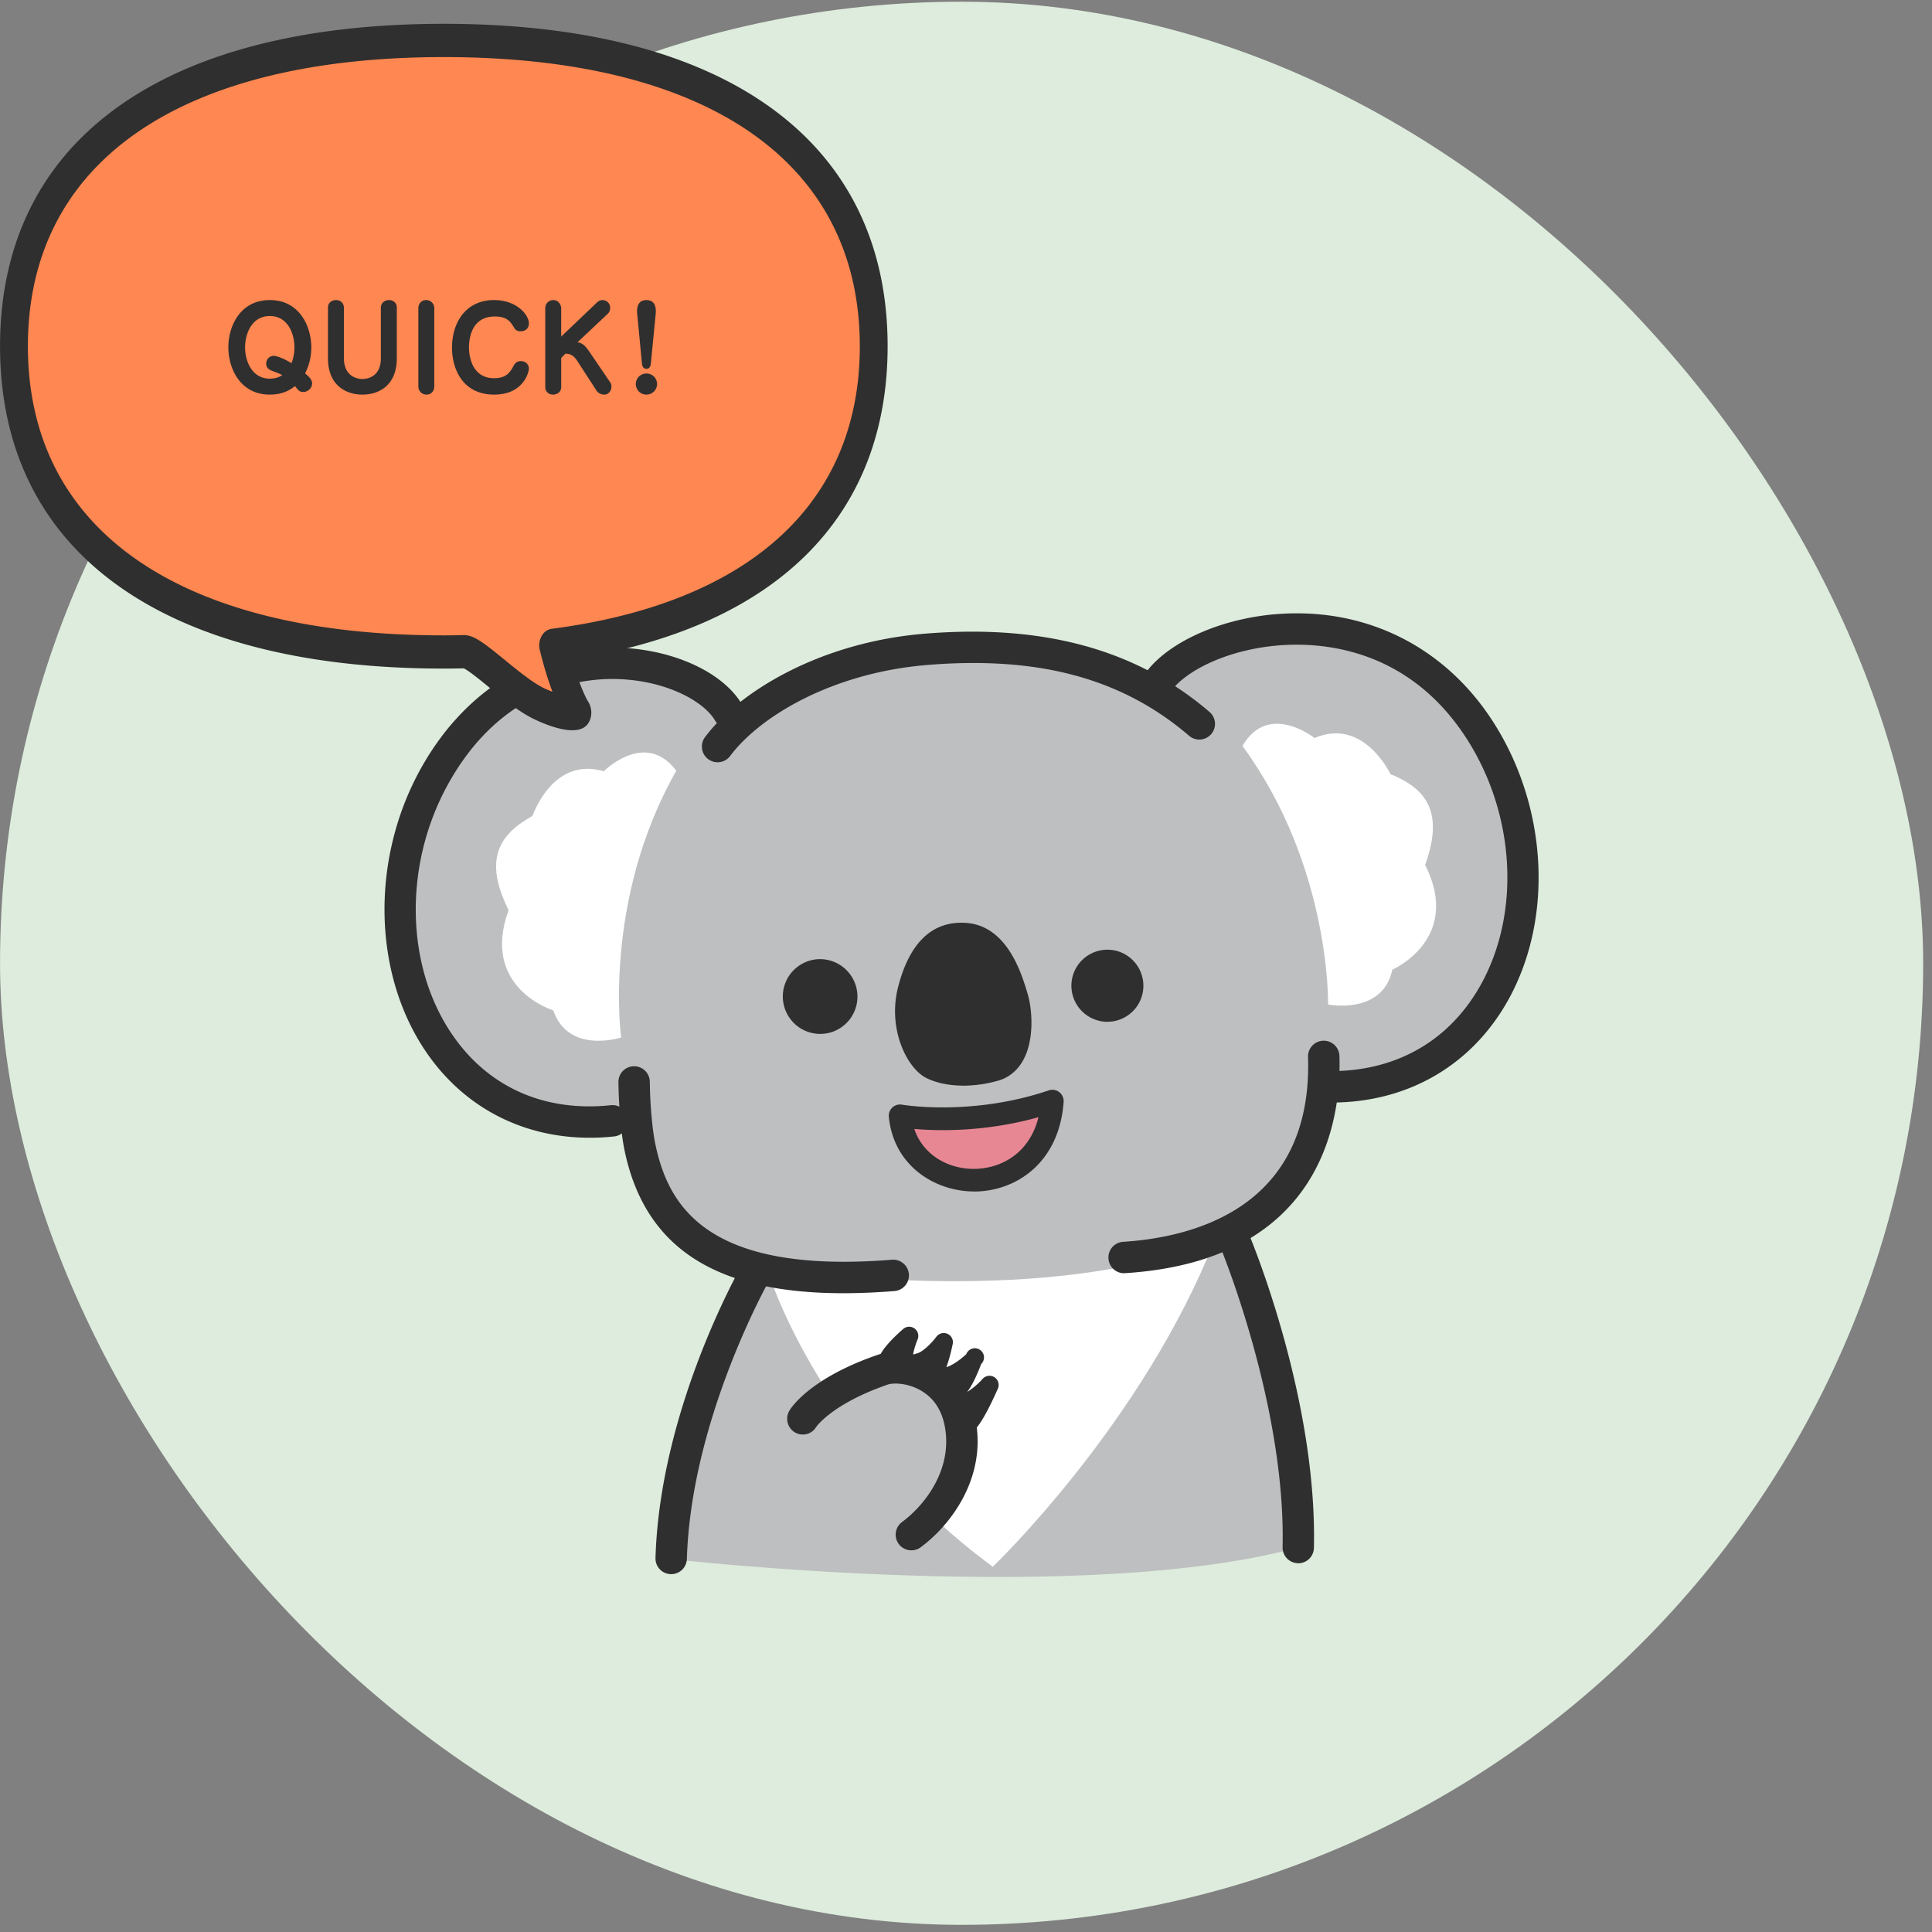 <svg fill="none" height="218" width="218" xmlns="http://www.w3.org/2000/svg"><rect width="100%" height="100%" fill="#808080" stroke="none"/><rect fill="#ddecdc" height="217" rx="108.5" width="217" x=".004" y=".193"/><path d="m146.77 174.519s-.778-21.805-7.261-35.306c0 0 9.597-4.152 10.113-16.612 0 0 17.637-.262 21.784-15.315 4.147-15.06-3.631-28.3-12.711-32.452-9.08-4.15-19.971-6.75-28.789 2.855 0 0-23.864-12.46-46.426 3.634 0 0-9.08-9.088-19.972-5.454-10.885 3.634-22.818 15.031-17.368 36.864 2.336 9.344 18.677 18.17 25.807 13.24 0 0 1.557 14.019 13.358 17.653 0 0-9.727 18.17-9.335 32.32 0 0 46.812 5.323 70.807-1.427z" fill="#bebfc0"/><path d="m118.743 124.242c-.868 11.957-16.238 11.274-17.188 1.662 0 0 8.053 1.434 17.188-1.662z" fill="#e78794"/><path d="m86.537 143.101s5.45 18.888 25.483 33.686c0 0 16.92-16.164 25.09-36.995 0 0-14.784 7.985-50.573 3.309z" fill="#fff"/><path d="m90.596 160.072s1.84-3.055 9.025-5.531c2.039-.703 7.702.207 8.756 6.186.902 5.103-1.964 9.785-5.539 12.426l-12.242-13.088z" fill="#bebfc0"/><path d="m70.093 117.07s-5.96 1.931-7.66-3.062c0 0-8.26-2.51-5.044-11.315-2.824-5.648-1.143-8.517 2.7-10.627 0 0 2.247-6.757 8.04-5.04 0 0 4.692-4.73 8.178-.056-8.35 14.702-6.221 30.093-6.221 30.093zm79.763-3.723s6.145 1.227 7.254-3.931c0 0 7.916-3.448 3.7-11.826 2.149-5.937.151-8.592-3.913-10.24 0 0-3.018-6.454-8.571-4.075 0 0-5.208-4.159-8.129.896 9.99 13.64 9.659 29.176 9.659 29.176z" fill="#fff"/><g fill="#2f2f2f"><path d="m108.637 106.023c3.658.062 4.974 4.986 5.484 6.62.51 1.641.889 6.634-2.012 7.454-2.9.821-5.387.504-6.73-.165-1.344-.669-3.197-4.227-2.191-8.117 1.006-3.896 2.673-5.833 5.449-5.792z"/><path d="m108.684 122.497c-1.564 0-3.004-.29-4.154-.855-2.163-1.076-4.423-5.51-3.183-10.302 1.254-4.848 3.713-7.31 7.323-7.22 4.864.076 6.552 5.62 7.192 7.709l.076.256c.51 1.634.834 5.109-.468 7.509-.648 1.193-1.633 2-2.845 2.345a14.56 14.56 0 0 1 -3.941.565zm-.22-14.571c-.834 0-2.357.214-3.431 4.365-.786 3.041.668 5.593 1.219 5.951.717.352 2.68.78 5.346.028.159-.041.345-.138.537-.496.655-1.214.462-3.648.18-4.559l-.083-.268c-.413-1.359-1.523-4.979-3.617-5.014h-.145zm1.447 26.514c-4.388 0-9.073-2.868-9.617-8.412-.042-.4.11-.793.399-1.062.29-.269.696-.393 1.089-.317.076.013 7.867 1.33 16.555-1.614a1.274 1.274 0 0 1 1.68 1.303c-.502 6.896-5.373 10.047-9.975 10.109h-.131zm-6.744-7.054c1.054 3.131 4.112 4.572 6.841 4.503 2.797-.034 6.124-1.62 7.171-5.827-6.035 1.683-11.333 1.559-14.012 1.324zm-9.052-12.742a2.698 2.698 0 0 0 .616-3.763 2.693 2.693 0 0 0 -3.76-.616 2.698 2.698 0 0 0 -.616 3.763 2.693 2.693 0 0 0 3.76.616z"/><path d="m92.551 116.663a4.223 4.223 0 0 1 -4.106-5.199 4.205 4.205 0 0 1 1.895-2.613 4.155 4.155 0 0 1 3.183-.504 4.224 4.224 0 0 1 3.114 5.082 4.205 4.205 0 0 1 -1.895 2.614 4.15 4.15 0 0 1 -2.19.62zm-.014-5.399a1.175 1.175 0 0 0 -1.144.903 1.18 1.18 0 0 0 .876 1.421 1.183 1.183 0 0 0 1.419-.876 1.179 1.179 0 0 0 -.875-1.42 1.238 1.238 0 0 0 -.276-.035zm34.093 1.89a2.553 2.553 0 0 0 .249-3.6 2.548 2.548 0 0 0 -3.597-.249 2.553 2.553 0 0 0 -.249 3.599 2.548 2.548 0 0 0 3.597.25z"/><path d="m124.965 115.298a3.83 3.83 0 0 1 -.958-.117 4.074 4.074 0 0 1 -3.004-4.903 4.07 4.07 0 0 1 4.899-3.007 4.073 4.073 0 0 1 3.003 4.903 4.045 4.045 0 0 1 -1.825 2.517c-.648.4-1.378.6-2.115.6zm-.014-5.103c-.186 0-.372.055-.537.152a1.04 1.04 0 0 0 .303 1.889 1.026 1.026 0 0 0 1.24-.765 1.04 1.04 0 0 0 -1.006-1.276zm-43.981-24.183a1.773 1.773 0 0 1 -1.42-2.834c3.824-5.11 12.966-10.702 24.774-11.674 13.42-1.104 23.946 1.786 32.165 8.84a1.77 1.77 0 0 1 -2.301 2.69c-7.571-6.49-16.968-9.034-29.575-8-10.706.883-18.876 5.793-22.224 10.268-.345.462-.882.71-1.42.71zm14.191 59.91c-14.522 0-22.417-5.2-24.69-16.122-.386-1.855-.648-4.8-.69-7.696a1.766 1.766 0 0 1 1.743-1.793h.028c.964 0 1.757.779 1.77 1.745.042 3.213.359 5.792.62 7.019 1.447 6.965 5.794 14.743 26.703 13.068a1.774 1.774 0 0 1 .282 3.537c-2.025.159-3.94.242-5.759.242zm31.677-2.255a1.766 1.766 0 0 1 -1.764-1.662 1.768 1.768 0 0 1 1.653-1.882c8.026-.511 21.405-3.903 20.868-20.867a1.775 1.775 0 0 1 1.715-1.827 1.776 1.776 0 0 1 1.826 1.717c.22 6.896-1.702 23.08-24.188 24.514h-.117z"/><path d="m66.55 128.379c-7.68 0-14.363-3.517-18.614-9.895-5.856-8.785-6.076-21.473-.558-31.569 4.74-8.668 12.545-13.715 21.404-13.846 6.518-.07 12.677 2.551 14.964 6.447.496.841.213 1.931-.627 2.427a1.773 1.773 0 0 1 -2.425-.627c-1.378-2.345-6.008-4.758-11.856-4.703-4.437.07-12.725 1.717-18.353 12.005-4.905 8.972-4.747 20.184.393 27.9 4.057 6.096 10.478 8.999 18.077 8.186a1.772 1.772 0 0 1 .379 3.523c-.944.104-1.867.152-2.784.152zm83.689-3.979c-.22 0-.448 0-.668-.007a1.765 1.765 0 0 1 -1.723-1.813 1.766 1.766 0 0 1 1.812-1.724c7.627.165 13.841-3.276 17.444-9.771 4.553-8.213 3.837-19.453-1.771-27.983-6.407-9.73-15.7-10.633-20.681-10.302-6.524.434-11.677 3.296-12.89 5.813a1.767 1.767 0 0 1 -2.363.827 1.775 1.775 0 0 1 -.826-2.365c1.949-4.04 8.611-7.33 15.845-7.806 9.768-.648 18.469 3.682 23.871 11.888 6.317 9.6 7.082 22.322 1.908 31.652-4.106 7.399-11.353 11.598-19.958 11.598zm-74.505 53.221h-.055a1.771 1.771 0 0 1 -1.715-1.827c.502-16.819 9.5-32.63 9.879-33.299a1.768 1.768 0 0 1 2.418-.649 1.78 1.78 0 0 1 .654 2.421c-.09.158-8.928 15.729-9.41 31.637a1.768 1.768 0 0 1 -1.77 1.717zm70.759-1.234h-.041a1.771 1.771 0 0 1 -1.729-1.813c.365-15.985-6.958-33.707-7.034-33.879a1.77 1.77 0 1 1 3.265-1.365c.317.751 7.689 18.577 7.303 35.333a1.771 1.771 0 0 1 -1.771 1.731zm-44.472-21.011c-.434 0-.833-.269-.978-.703a3.55 3.55 0 0 1 -.103-.387c-.207.256-.537.4-.889.373a1.027 1.027 0 0 1 -.937-1.124c.07-.8 1.006-2 2.79-3.572a1.037 1.037 0 0 1 1.289-.062c.392.282.53.807.344 1.248-.337.786-.744 2.241-.537 2.862a1.037 1.037 0 0 1 -.979 1.365z"/><path d="m102.835 174.932a1.775 1.775 0 0 1 -1.426-.717 1.774 1.774 0 0 1 .372-2.476c2.749-2.034 5.67-6.054 4.843-10.695-.33-1.883-1.233-3.269-2.673-4.117-1.605-.945-3.258-.882-3.761-.703-6.317 2.179-8.081 4.772-8.102 4.799a1.749 1.749 0 0 1 -2.418.586c-.834-.503-1.095-1.606-.592-2.448.22-.372 2.39-3.682 9.961-6.288 1.523-.525 4.272-.435 6.71.999 1.633.966 3.714 2.883 4.368 6.551 1.102 6.241-2.666 11.53-6.228 14.164a1.745 1.745 0 0 1 -1.047.345z"/><path d="m105.192 156.044c-.324 0-.648-.151-.848-.441a1.041 1.041 0 0 1 -.117-.958 2.54 2.54 0 0 1 -.385.103 1.034 1.034 0 0 1 -.4-2.027c.641-.124 1.708-1.2 2.218-1.89.29-.386.813-.524 1.254-.324s.689.676.586 1.152c-.483 2.324-1.061 3.737-1.716 4.199a1.039 1.039 0 0 1 -.592.186z"/><path d="m107.907 157.872a1.02 1.02 0 0 1 -.93-.586 1.025 1.025 0 0 1 .034-.959 3.682 3.682 0 0 1 -.4.042 1.033 1.033 0 0 1 -1.067-1 1.033 1.033 0 0 1 .999-1.069c.654-.021 1.873-.91 2.493-1.51a1.033 1.033 0 1 1 1.681 1.117c-.847 2.22-1.646 3.524-2.369 3.868a1.04 1.04 0 0 1 -.448.104z"/><path d="m109.193 161.678a1.036 1.036 0 0 1 -.578-1.896c.082-.083.199-.248.337-.469-.069.014-.138.028-.206.034a1.031 1.031 0 0 1 -1.144-.91 1.036 1.036 0 0 1 .909-1.144c.655-.076 1.798-1.062 2.363-1.704a1.033 1.033 0 0 1 1.337-.186c.427.276.592.828.386 1.29-1.261 2.834-2.232 4.461-2.88 4.84a1.016 1.016 0 0 1 -.517.138z"/></g><path d="m98.584 39.064c0-21.919-17.704-34.504-48.504-34.504s-48.504 12.585-48.504 34.504 17.703 34.504 48.504 34.504c.73 0 1.446-.015 2.163-.03h-.006.27c1.415.24 5.358 4.39 8.232 5.806 1.855.914 4.78 1.573 4.39.951-.717-1.124-2.025-4.547-2.705-7.491 23.136-3.019 36.166-14.945 36.166-33.74z" fill="#ff8751"/><path d="m64.575 82.4c-1.604 0-3.647-.93-4.44-1.319-1.597-.786-3.39-2.255-4.974-3.55-.981-.802-2.308-1.888-2.83-2.113h-.17c-.685.015-1.377.022-2.081.022-31.827.008-50.076-13.25-50.076-36.375s18.25-36.378 50.076-36.378 50.076 13.26 50.076 36.377c0 19.274-12.647 31.77-35.663 35.335.66 2.165 1.472 4.143 1.874 4.772.472.757.472 1.73.013 2.435-.377.584-1.044.794-1.811.794zm-12.074-10.728c.075 0 .15 0 .226.023 1.02.172 2.201 1.109 4.214 2.757 1.459 1.19 3.106 2.54 4.395 3.176.315.157.66.3 1 .427a41.573 41.573 0 0 1 -1.433-4.742 2.166 2.166 0 0 1 .213-1.55c.258-.458.673-.75 1.132-.81 22.42-2.921 34.77-14.248 34.77-31.882 0-20.743-17.105-32.63-46.932-32.63s-46.938 11.886-46.938 32.622c0 20.735 17.105 32.631 46.932 32.631.723 0 1.427-.015 2.138-.03h.289l-.006.007z" fill="#2f2f2f"/><path d="m34.426 42.131c.596-1.152.7-2.278.7-2.938 0-2.343-1.321-5.334-4.674-5.334-3.379 0-4.686 2.978-4.686 5.334s1.32 5.333 4.673 5.333c1.476 0 2.317-.544 2.848-.958.401.518.53.66.945.66.492 0 .984-.427.984-.97 0-.428-.35-.751-.79-1.127zm-1.54-1.152c-.57-.362-1.554-.828-2.007-.828a.858.858 0 0 0 -.841.867c0 .557.401.725.712.841.802.311.828.324 1.1.466-.44.298-.92.402-1.411.402-1.98 0-2.783-1.93-2.783-3.534 0-1.515.738-3.534 2.796-3.534 2.02 0 2.77 1.993 2.77 3.52 0 .946-.246 1.58-.336 1.8zm10.09-.556c0 2.096-1.541 2.343-2.072 2.343-.75 0-2.097-.402-2.097-2.343v-5.71c0-.323-.22-.854-.906-.854-.389 0-.893.246-.893.829v5.734c0 3.237 2.24 4.104 3.87 4.104 2.045 0 3.897-1.178 3.897-4.104v-5.734c0-.388-.272-.829-.894-.829-.44 0-.906.298-.906.855v5.709zm4.23 3.184c0 .505.388.919.918.919.544 0 .88-.414.88-.92v-8.828a.91.91 0 0 0 -.931-.919c-.57 0-.868.48-.868.92v8.828zm8.548-9.748c-3.236 0-4.75 2.59-4.75 5.36 0 2.368 1.165 5.307 4.764 5.307 3.21 0 3.909-2.42 3.909-2.964 0-.428-.376-.816-.906-.816-.531 0-.7.31-.92.712-.336.608-.789 1.217-2.096 1.217-2.356 0-2.835-2.227-2.835-3.47 0-.685.116-3.494 2.912-3.494 1.398 0 1.774.595 2.188 1.281.09.143.233.388.738.388.517 0 .919-.323.919-.893 0-.97-1.385-2.628-3.922-2.628zm8.05 6.046c.349.013.828.038 1.32.802l2.2 3.392c.156.233.466.427.88.427.428 0 .79-.401.79-.906a.837.837 0 0 0 -.142-.48l-2.395-3.52c-.582-.867-.958-.932-1.294-.997l3.378-3.184c.104-.104.311-.285.311-.725 0-.492-.427-.855-.867-.855a.856.856 0 0 0 -.583.233l-4.078 3.884v-3.197c0-.35-.297-.92-.88-.92a.906.906 0 0 0 -.919.92v8.918c0 .376.272.829.88.829.428 0 .92-.272.92-.854v-3.288l.478-.48zm10.181-4.492c.078-.777-.103-1.553-1.048-1.553-1.01 0-1.1.919-1.036 1.553l.531 5.592c.039.388.194.608.518.608.31 0 .453-.233.492-.608l.544-5.592zm-1.048 6.731c-.647 0-1.191.518-1.191 1.191 0 .66.53 1.191 1.19 1.191.661 0 1.205-.53 1.205-1.19a1.19 1.19 0 0 0 -1.204-1.192z" fill="#2f2f2f"/></svg>